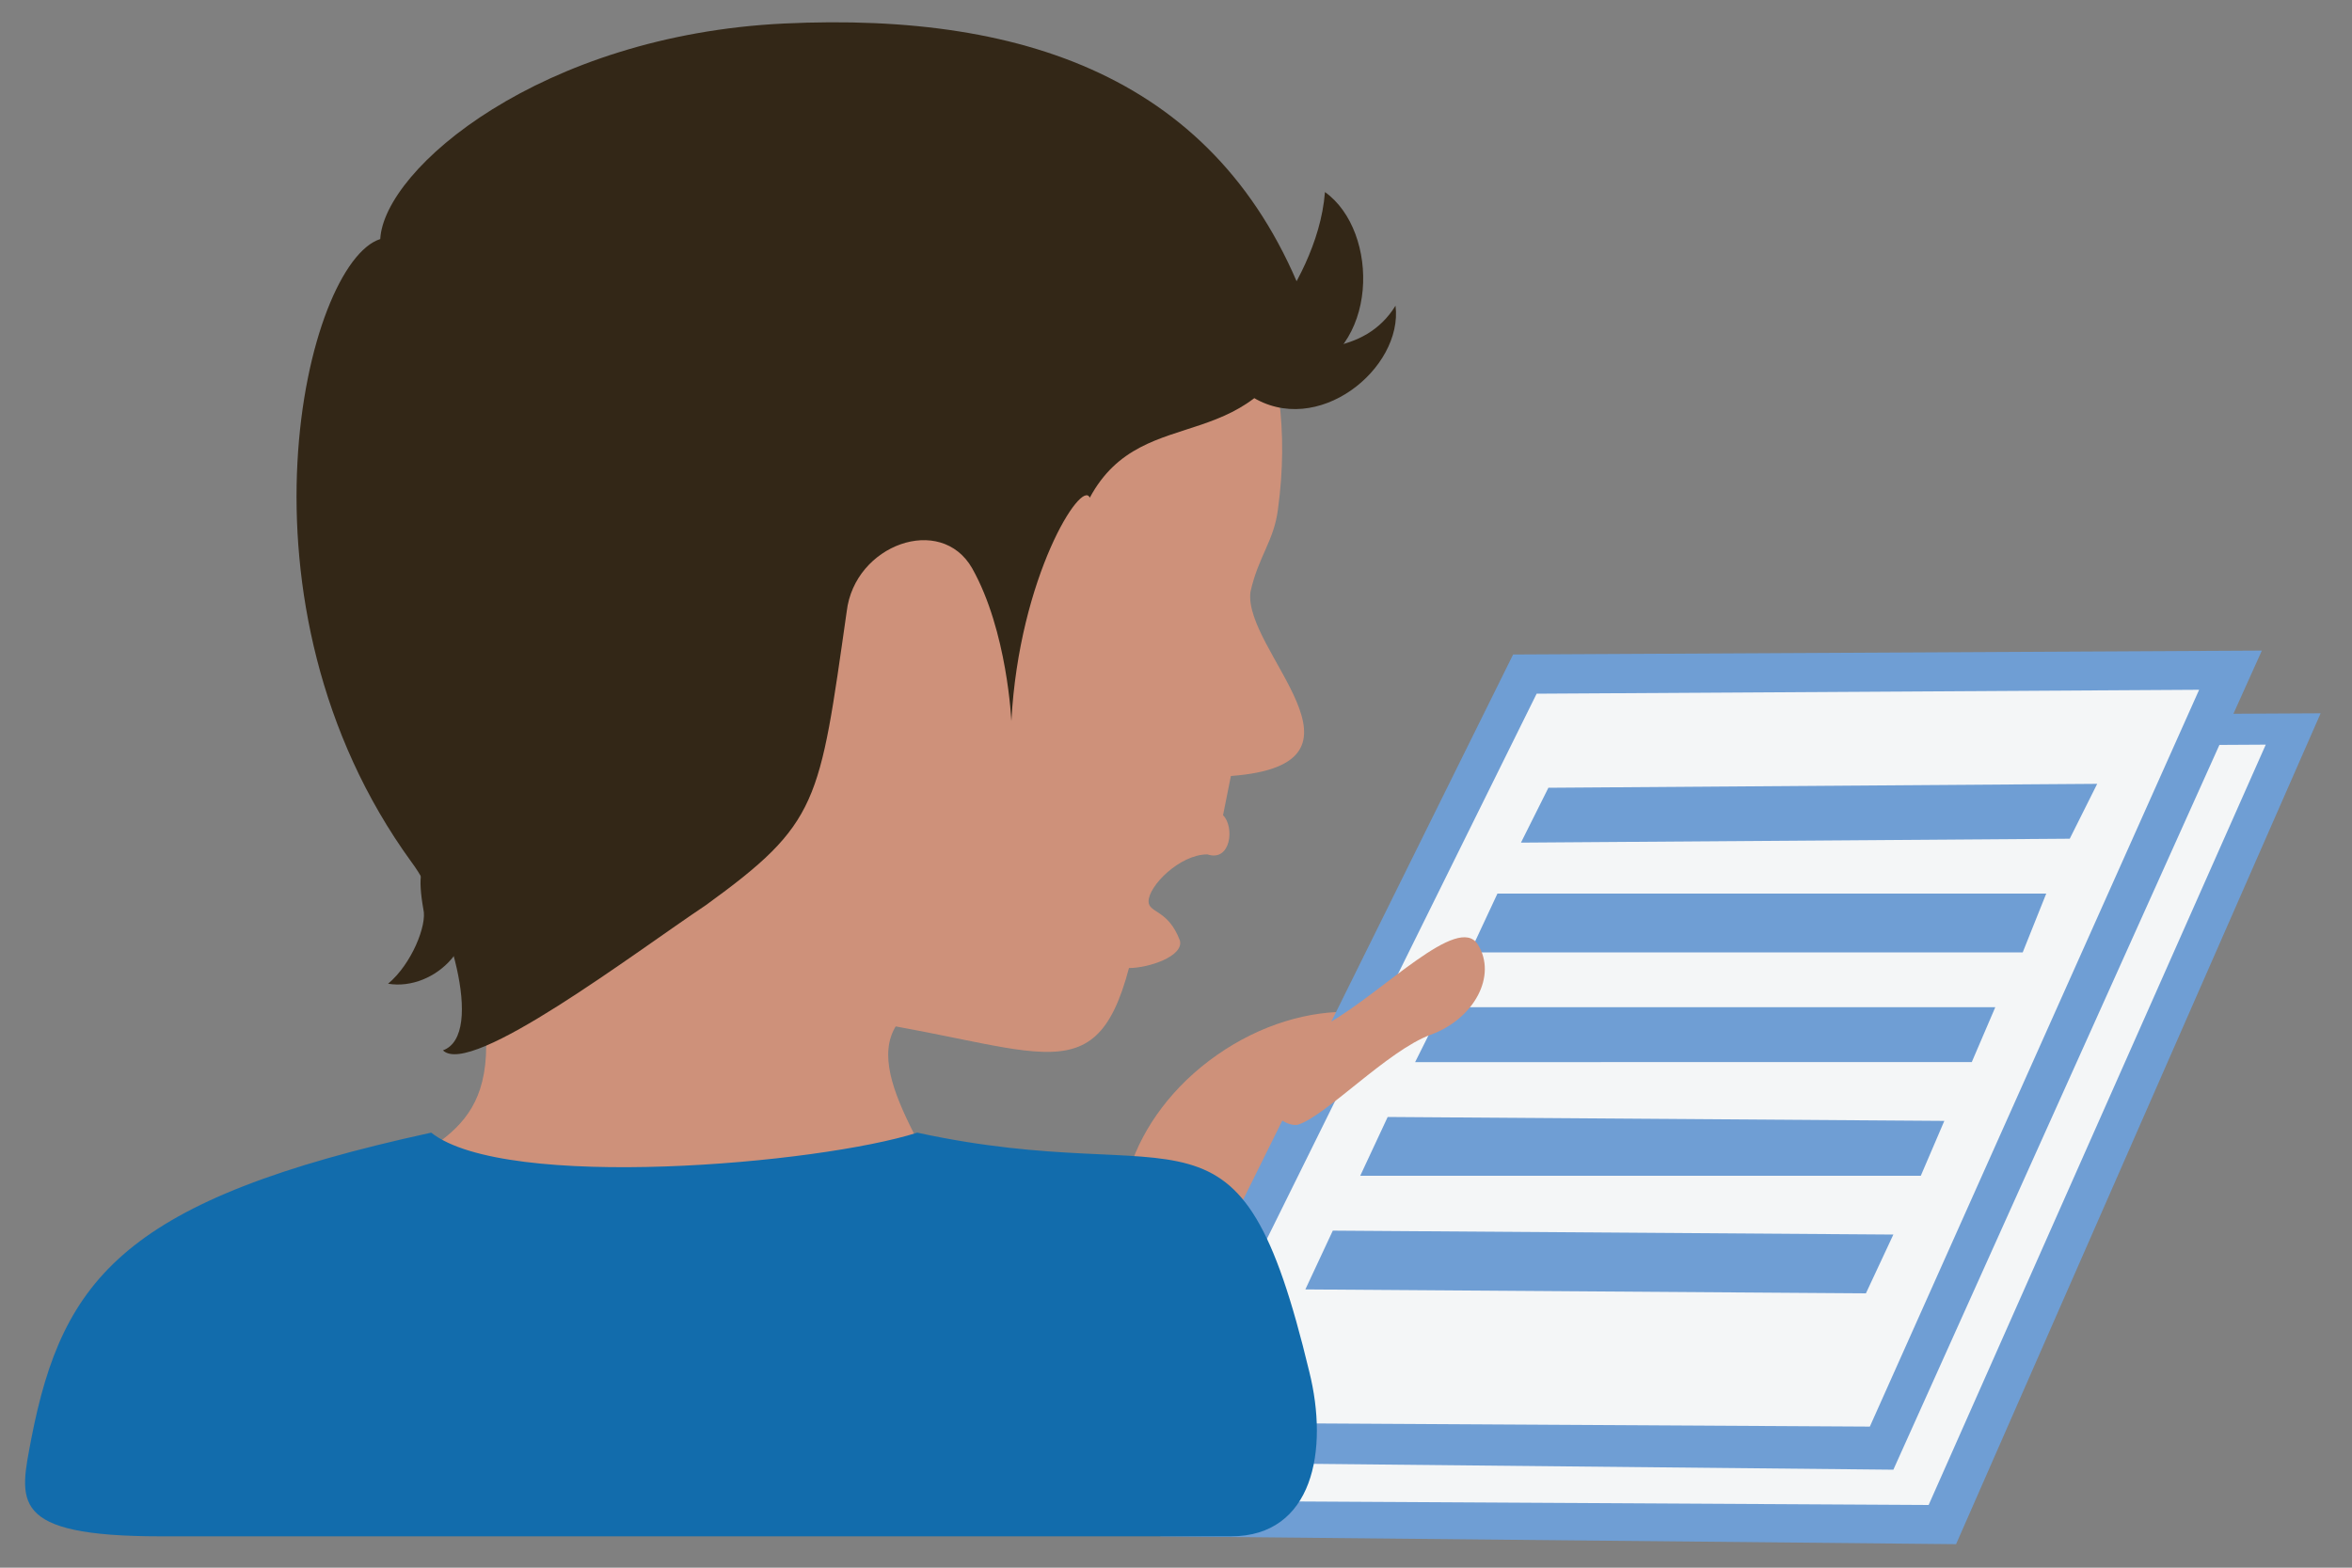 <svg id="Layer_1" xmlns="http://www.w3.org/2000/svg" width="600" height="400"><rect width="100%" height="100%" fill="#808080" stroke="none"/><defs><style>.cls-2,.cls-3,.cls-4,.cls-5{stroke-width:0}.cls-2{fill:#f4f6f7}.cls-3{fill:#332717}.cls-4{fill:#ce917a}.cls-5{fill:#6f9ed4}</style></defs><path class="cls-4" d="m244 310-142-12c17-11 31-16 15-67l120 24c-22 10-4 32 7 55Z"/><ellipse class="cls-4" cx="332" cy="299.7" rx="49.2" ry="37.3" transform="rotate(-35 332 300)"/><path class="cls-2" d="m401 186 185-1-90 205-193-2 98-202z"/><path class="cls-5" d="m578 190-86 194-181-1 94-192 173-1m14-8-193 1-103 209 203 2 93-212Z"/><path class="cls-2" d="m388 170 184-2-91 204-192-2 99-200z"/><path class="cls-5" d="m561 176-84 188-177-1 92-186 169-1m16-10-191 1-102 206 199 2 94-209Z"/><path class="cls-5" d="m395 201 140-1-7 14-140 1 7-14zm-13 27h140l-6 15H375l7-15zm-14 29h141l-6 14H361l7-14zm-14 28 142 1-6 14H347l7-15zm-14 29 143 1-7 15-143-1 7-15z"/><path d="M41 392c-39 0-36-9-33-25 8-41 24-61 102-78 19 15 99 8 124 0 69 15 82-14 100 61 5 20 1 42-20 42H41Z" style="stroke-width:0;fill:#126cac"/><path class="cls-4" d="M205 9c-63-1-94 48-96 123s39 120 101 127c54 7 69 22 78-12 5 0 14-3 13-7-3-8-8-7-8-10 0-4 8-12 15-12 6 2 7-7 4-10l2-10c40-3 3-32 5-47 2-9 6-13 7-21C337 50 262 11 205 9Z"/><path class="cls-3" d="M278 127c14-26 43-8 56-47-21-59-71-77-134-74C138 9 98 43 97 61c-19 6-40 93 8 159 9 12 19 44 8 48 7 7 49-25 67-37 29-21 29-26 36-75 2-17 24-25 32-11 9 16 10 39 10 39 2-37 18-62 20-57Z"/><path class="cls-4" d="M339 261c14-8 33-28 38-20s-1 19-12 23-27 21-34 23c-7 1-20-18 6-26"/><path class="cls-3" d="M338 49c14 10 14 41-7 47-15 4-11-8-6-15s12-19 13-32Z"/><path class="cls-3" d="M356 78c2 16-20 34-37 23-12-7-1-12 6-12s23 2 31-11ZM99 251c12 2 25-11 18-23-5-8-12-13-9 4 1 4-3 14-9 19Z"/></svg>